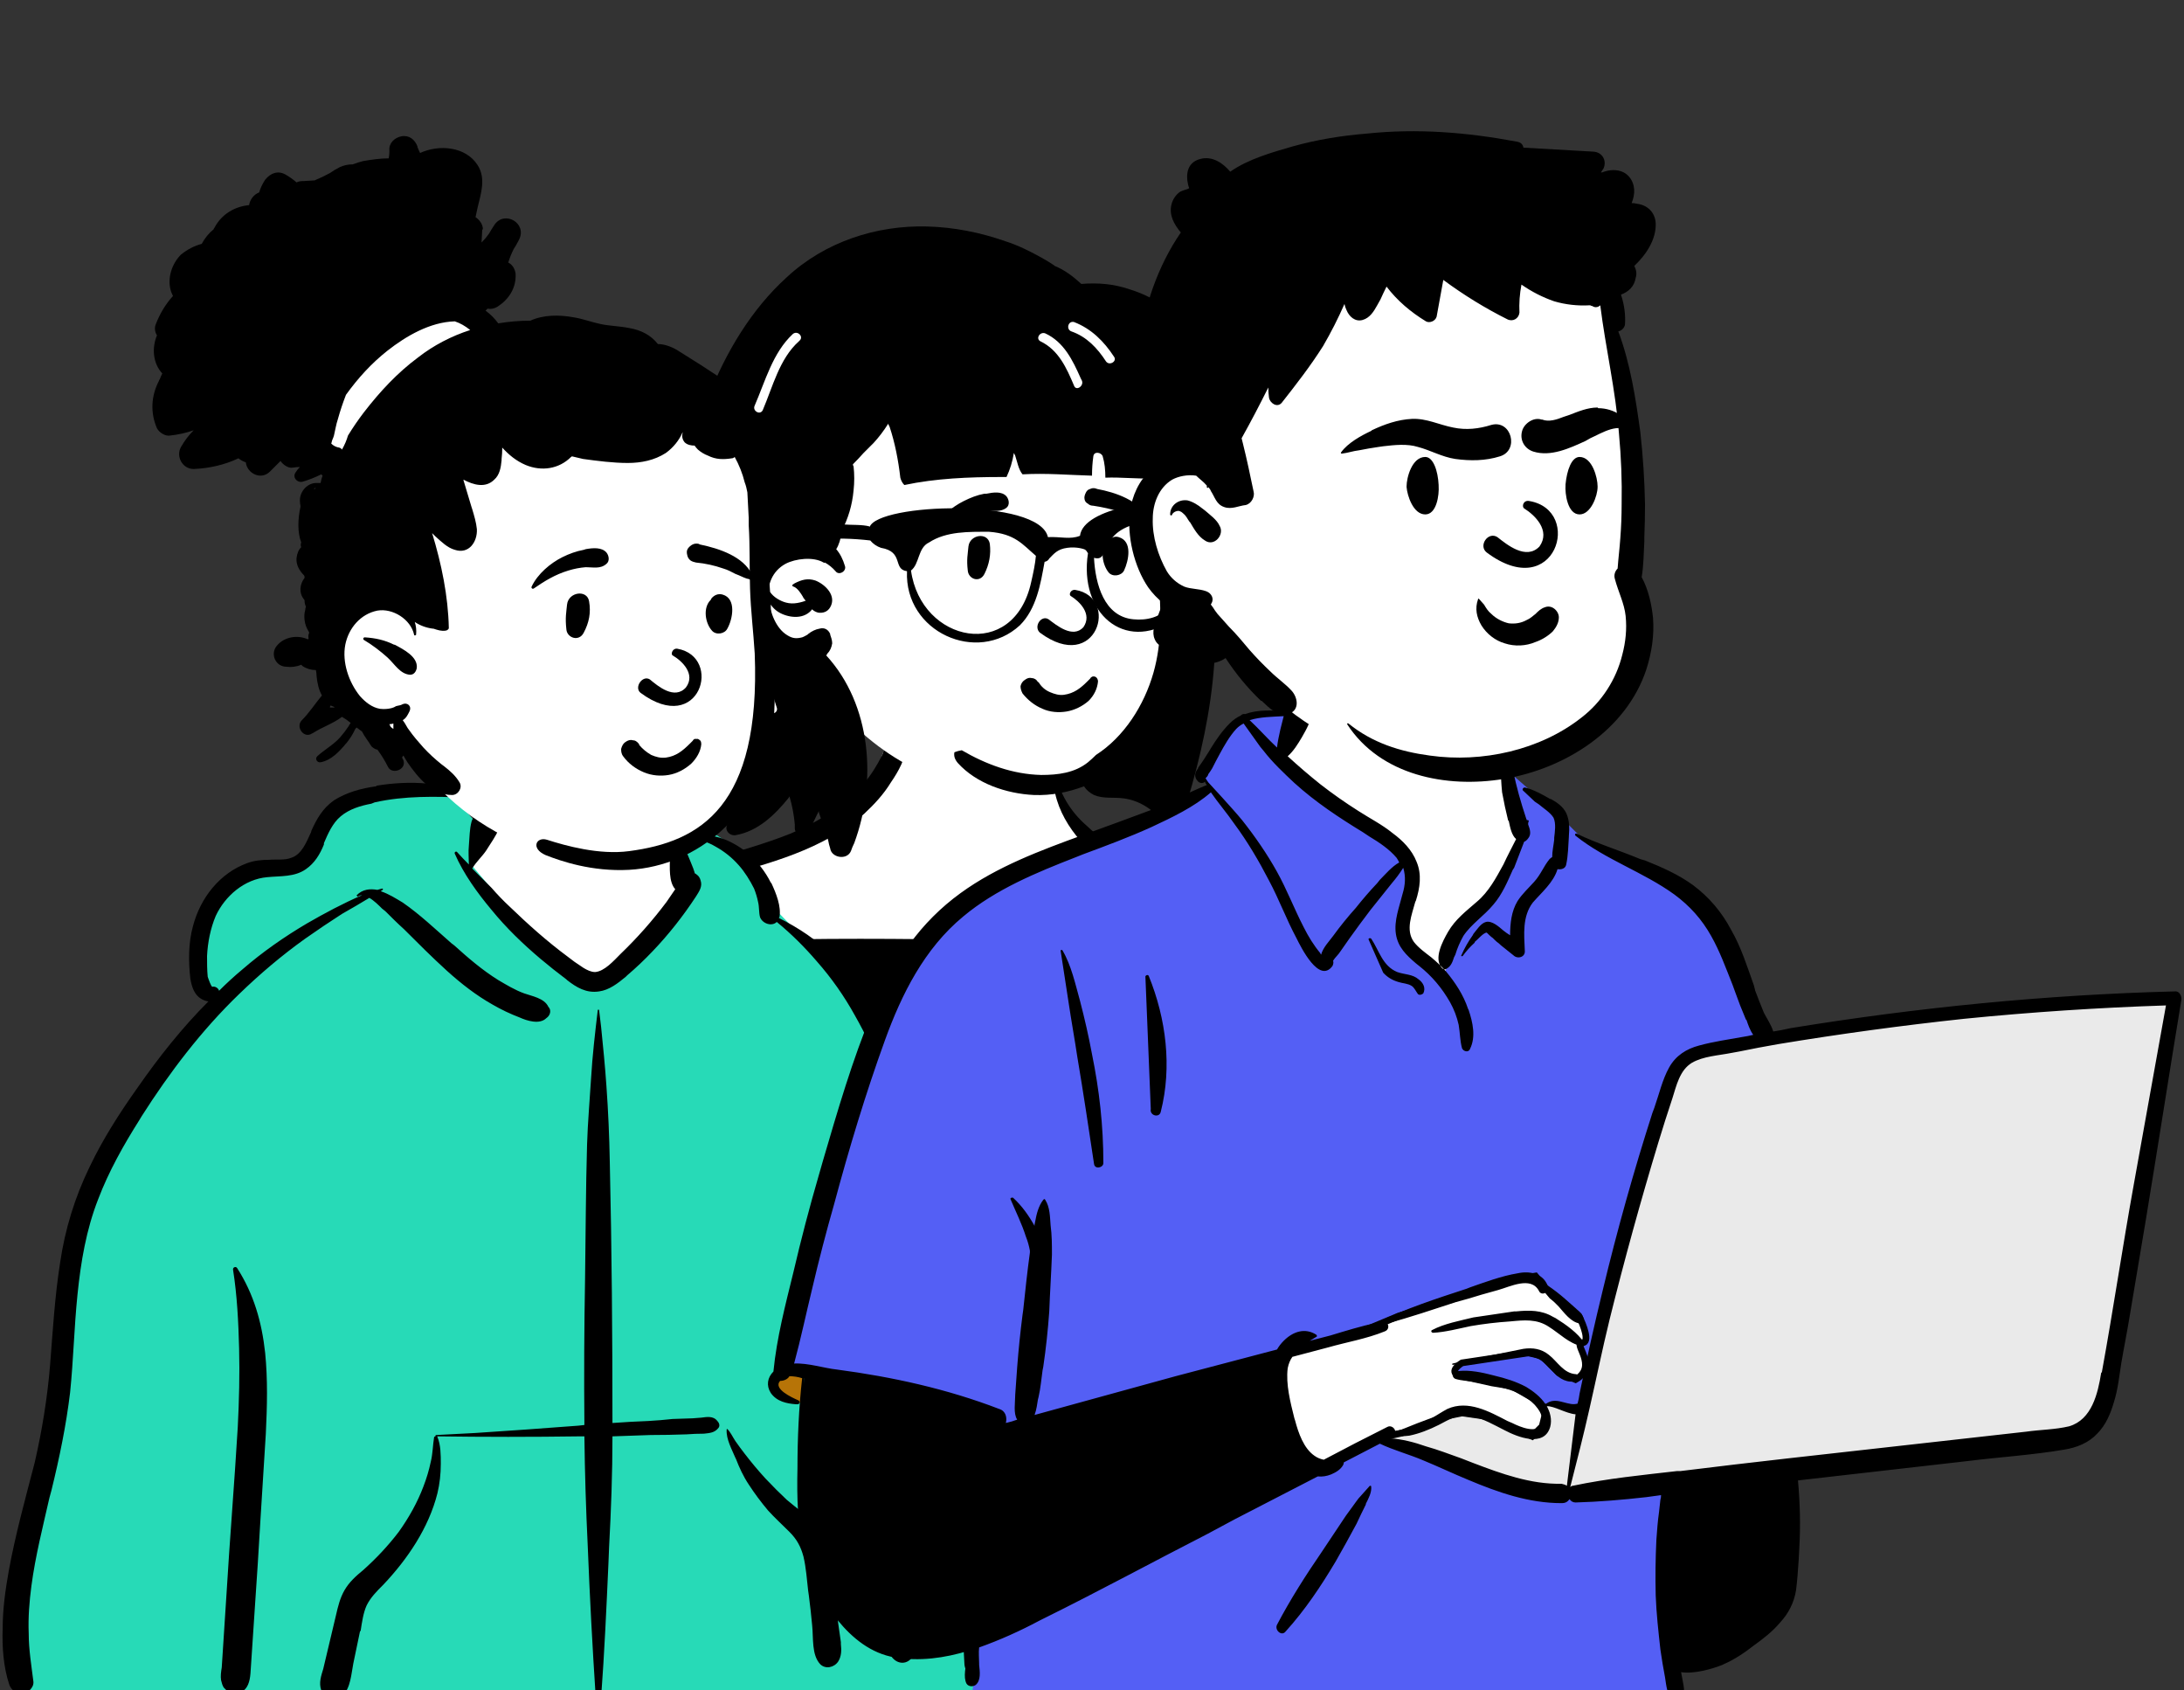 <svg version="1.2" xmlns="http://www.w3.org/2000/svg" viewBox="0 0 327 253" width="327" height="253">
	<rect x="0" y="0" width="327" height="253" fill="#333333" stroke="none"/>
	<title>Group 40863-svg</title>
	<style>
		.s0 { fill: #ffffff } 
		.s1 { fill: #000000 } 
		.s2 { fill: #27dab7 } 
		.s3 { fill: #545ff5 } 
		.s4 { fill: #eaeaea } 
		.s5 { fill: #b77407 } 
		.s6 { fill: #ffffff;stroke: #000000 } 
	</style>
	<path id="Layer" fill-rule="evenodd" class="s0" d="m197.1 224.6q-0.7-6-0.9-11.9c-0.1-4 0.1-8 0.2-11.9 0.1-8.1 0.4-16.1-0.2-24.2-0.6-7.6-2-15.1-4.2-22.4-1.1-3.6-2.2-7.2-3.9-10.5-1.8-3.3-4.6-5.5-7.7-7.5-3.2-2.2-6.5-4.4-9.7-6.5-2.7-1.9-7.6-4-9.9-6.4-2.3-2.6-2.8-8.9-4.3-11.9-1.6-3-5.9-4.9-9.2-4.9-5.5 0-9.7-0.3-14.2 4.8-2.3 2.6-0.5 5.1-2.9 7.6-2.2 2.2-7.7 4.6-10.5 5.9q-5.1 2.3-10.3 4.1c-3.6 1.3-7.3 2.2-10.9 3.4-3.4 1.2-7.9 5.8-10.6 8.3-2.4 2.3-3.1 2.1-4.9 4.8-4.2 6.2-8.3 12.4-11.6 19-1.7 3.4-3.3 6.8-3.9 10.5-0.6 3.9 0 7.7 1.1 11.5 1 3.9 4.3 7.6 5.4 11.4 0.5 1.8-1.2 3.7-0.4 5.4 0.4 0.8 0.9 1.6 1.5 2.3 0.4 0.6 2.1 0.4 2.3 1.1 0.2 0.7-1 2.2-1 2.9q-0.1 1.5-0.1 3.1l-0.2 6q-0.2 6-0.4 12c0 1.3-0.1 2.6 0.2 3.8q-0.2-0.1-0.3-0.3c-0.3-0.4-0.9-0.1-0.7 0.4 0.4 0.7 1 1.2 1.7 1.6 0.8 1.2 121.1 3.8 121.7 0.3 0.4-1.9-0.2-4-0.5-5.9-0.2-2-0.5-3.9-0.7-5.9z"/>
	<path id="Layer" fill-rule="evenodd" class="s1" d="m69.3 192q-1.3-3.1-2-6.4c-1.7-8-1-16.6 2.4-24.1 1.9-4.2 4.5-8 7.4-11.6q4.4-5.5 9.8-10.3c0.1-0.2 0.4 0.1 0.2 0.3q-0.3 0.4-0.7 0.8 0.5-0.1 1-0.1c1.8-3.2 4.8-5.6 8-7.4 7.1-4.1 15.4-5.4 22.9-8.4 3.3-1.4 6.6-3.2 9.2-5.7 1.3-1.1 2.4-2.4 3.3-3.8q0.7-1.1 1.3-2.3c0.3-0.8 0.5-1.6 1-2.4 0.7-1.2 2.7-0.7 2.6 0.8 0 2-1.2 4.1-2.3 5.7-1.1 1.8-2.5 3.3-4 4.7-6.2 5.4-14.3 7.5-22.1 9.6-3.8 1.1-7.5 2.2-11 3.9-2.9 1.4-5.4 3.1-7.8 5.1 1.6-0.2 18.9 0.5 22.1 0.4 12.1-0.4 24.3-0.3 36.4-0.1q9 0.1 18 0.5 4.6 0.1 9.2 0.3 2.3 0.1 4.5 0.2 1 0.1 2 0.1c1.7-0.5 3.5-0.6 5.2-0.4q-1.7-1.6-3.6-3c-5.3-3.6-11.5-5.4-16.7-9.1-4.3-3.1-8.1-8-7.9-13.6 0-0.2 0.3-0.2 0.3-0.1 0.6 3.1 2.3 5.9 4.6 7.9 2 1.9 4.2 3.5 6.6 4.9 2.8 1.5 5.6 2.9 8.5 4.3 2.8 1.4 5.4 2.9 7.9 4.9q1.8 1.5 3.5 3.2c0.6 0.6 1.4 1.3 2.1 2q0 0 0.1 0.1c7.9 3.8 10.4 13.3 11 21.4q0.1 1.3 0.2 2.5 1 5.9 0.9 11.9c-0.1 3.4-0.5 6.9-1.4 10.2-0.8 3.1-2.1 6.3-4.1 8.8 0.6 0.8 0.7 1.9 0.9 2.8 0.2 1 0.5 2.2 0.3 3.2-0.3 1.1-1.2 1.7-2.2 1.9q-0.1 0-0.2 0.1c0.2 0.8 0.2 1.8 0.4 2.6q0.3 2.5 0.6 5c0.4 3.3 0.8 1.4 1.2 4.7q0.6 4.9 1.3 9.9 0.3 2.5 0.8 5.1 0.1 1.1 0.3 2.3c0.2 1 0.4 1.8 0 2.8-0.4 0.7-1.5 0.7-2 0.2-0.7-0.7-0.8-1.6-0.9-2.5q-0.2-1.2-0.4-2.4-0.4-2.5-0.7-5.1-0.7-5-1.1-10c-0.3-3.3-0.5-1.3-0.6-4.6q-0.1-2.6 0-5.2c0-0.9 0-1.8 0.1-2.7q-1.4 0.2-2.7 0.4c-1.3 0.1-2.7 0.5-3.9 0.4 0.3 3.1 0.6 0.9 1 4q0.8 6.1 1.8 12.1c0.6 3.7 1.3 7.4 1.9 11.1 0.3 0.6 0.4 1.3 0.2 2-0.3 0.9-1.3 1.3-2.1 1.1 0.1 0.4-0.1 0.9-0.6 1.1-0.9 0.2-1.8 0.5-2.7 0.5q-1.2 0-2.4-0.1c-1.8-0.1-3.5-0.1-5.2-0.1q-5.1 0-10.1 0-18.2-0.1-36.3-0.1-9.1 0-18.1-0.1-4.6 0-9.2-0.1c-2.1 0-4.2-0.1-6.3-0.3q-0.3 0.1-0.7 0.2c-1.4 0.5-2.4-0.7-2.6-2-0.2-1.5-0.2-2.9 0.2-4.3q0.1-0.5 0.3-1 0-0.2 0-0.5-0.1-0.7-0.1-1.5 0-1.8-0.1-3.5-0.1-3.3-0.1-6.6 0-4.5 0.2-9.1c-1.3 0.1-2.6 0-3.8 0q-2.6-0.1-5.1-0.4-5.1-0.4-10.1-1.5-0.6-0.1-1.3-0.2c0.1 0.7 0.1 1.4 0.1 2.1q-0.1 1.9-0.1 3.9-0.1 3.6-0.2 7.2-0.1 3.7-0.2 7.5 0 1.8 0 3.6c0 1.3 0.1 2.7-0.5 3.8-0.4 1-2 1-2.5 0-0.5-1.2-0.3-2.5-0.3-3.8q0.1-1.9 0.2-3.8 0.1-3.7 0.4-7.5 0.3-3.7 0.7-7.4 0.2-1.9 0.5-3.7 0.1-0.9 0.3-1.7-0.1-0.4 0.1-0.7-0.8-0.3-1.4-0.8c-0.9-0.7-1.3-1.6-1.6-2.7-0.3-1.1-0.2-2.3-0.1-3.4 0.1-0.5 0.2-1.1 0.3-1.6q-0.3 0-0.5-0.2c-1.1-0.6-1.7-1.8-2.2-2.9q-0.8-1.5-1.5-3.2zm9.2 6.8c-1.3-0.3-2.6-0.6-3.9-1q-0.1 0.1-0.3 0.2c0 0.7-0.1 1.4-0.1 2.1 0 1 0 2.1 0.5 3.1 0.6 1 1.6 1.6 2.8 1.9 1.2 0.4 2.6 0.5 3.7 0.7q4.4 0.7 8.8 1.1 2.3 0.2 4.6 0.2c1.2 0 2.4 0 3.6 0q0.1-3 0.3-6-0.2 0.1-0.5 0.1c-4.4-0.3-8.7-0.7-13-1.3q-3.2-0.4-6.5-1.1zm2.7-15c0 1.5 0.5 3 1.3 4.3 0.5 0.8 1.7 0.1 1.2-0.7q-1.1-1.6-1.1-3.6c0-0.9-1.4-0.9-1.4 0zm107.2 14.3q0.2 2.8 0.4 5.6c0.9-0.2 2-0.2 3-0.3q1.4-0.1 2.9-0.2 0.8-0.1 1.6-0.2c0.2 0 0.4 0 0.6-0.2 0.1-0.2 0-0.7 0-0.9q-0.1-0.7-0.2-1.4c0-0.4-0.1-0.9-0.2-1.4q0-0.1-0.1-0.1c-0.6 0.1-1.3-0.1-1.9-0.6q-0.8 0-1.7-0.1c-1.5 0-3 0-4.4-0.2zm-112.4-9.1c0.3 0.8 1.7 0.5 1.4-0.4-1.7-4.2-2.8-8.9-1.2-13.3 0.3-0.9-1.1-1.2-1.4-0.4-1.6 4.6-0.5 9.7 1.2 14.1z"/>
	<path id="Layer" fill-rule="evenodd" class="s0" d="m147.6 38.3c9.9 0 22.3 11.3 25.9 16.1 3 4.1 2.6 24.9 2.6 37.3 0 2.6-1.2 7.5-1.6 10-1.5 9.1-8.3 16.7-21.7 16.7-10.9 0-19.3-3.5-27.4-12.3-1.8-2.1-10.9 5.2-12.7 2.6-4.9 0-8.9-45.3 0.6-58.8 9.5-13.6 24.4-11.6 34.3-11.6z"/>
	<path id="Layer" fill-rule="evenodd" class="s1" d="m117.8 41.5c5.7-5.3 13.4-7.8 21-7.6 4 0.1 8 0.9 11.7 2.2 1.9 0.6 3.7 1.5 5.5 2.5q0.9 0.5 1.8 1.1l0.1 0.1c1.5 0.6 2.8 1.6 4 2.7 2.5-0.2 4.9 0 7.2 0.8 3.3 1 6.3 2.9 8.4 5.6 2.5 3.2 3.3 7 3 11v0.7c-0.3 3.5-0.8 8-3.7 10.3q-0.3 0.2-0.7 0.4c1.9 3.1 3.4 6.7 4.3 10.2 3.4 13.6 0.8 27.8-3.4 40.9-0.3 1-2 1.8-2.8 0.7-1.5-1.9-3.6-3.3-6-3.6-1.5-0.2-3 0.1-4.4-0.5-0.6-0.3-1.1-0.7-1.5-1.3-2.4 0.9-4.9 1.4-7.5 1.3-4.1-0.2-8.6-1.7-11.4-4.8-0.5-0.6-0.6-1.1-0.5-1.6q0.5-0.2 1.1-0.3c3.6 2.1 7.6 3.6 11.9 3.7 2.5 0 5-0.3 7-1.9q0.6-0.5 1.2-1.1c4.2-2.7 7.2-7.4 8.6-12.3 1.3-4.6 1.2-9.4 0.7-14.2l-0.2-2.5c-0.4-3.7-0.7-7.3-0.8-11 0.9-0.1 0.9-1.5 0-1.4-2.3 0.1-4.6-0.2-6.9-0.1 0-1.1-0.1-2.2-0.4-3.2-0.2-0.6-1.3-0.8-1.4 0q-0.2 1.4-0.2 2.9c-3.5-0.1-6.9-0.4-10.4-0.2-0.6-0.7-0.8-1.9-1.1-2.8q-0.1-0.2-0.2-0.4-0.3 1.9-1.1 3.6h-0.8c-4.8 0-9.8 0.2-14.5 1.2-0.3-0.3-0.5-0.7-0.6-1.1-0.3-2.6-0.8-5.2-1.6-7.6l-0.2-0.4q0 0 0-0.1-1 1.6-2.2 2.9-0.8 0.8-1.5 1.5-0.8 0.9-1.6 1.7 0 0.2 0.1 0.3 0.2 1.8 0 3.6c-0.2 2.2-0.8 4.2-1.8 6.1v0.2c-0.1 0.9-0.4 1.9-0.8 2.5 0.6 0.7 1 1.5 1.3 2.5 0.3 0.8-0.9 1.5-1.4 0.8q-0.7-0.8-1.6-1.3 0 0.1-0.2 0c-1.5-0.9-4.2-0.6-5.7 0.2-2 1.1-2.8 3.2-2.5 5.3 0.2 2 1.1 4.4 2.8 5.4 0.8 0.5 1.4 0.5 2.2 0.3 0.3-0.1 0.6-0.3 0.8-0.4l0.1-0.1c0.5-0.4 1.1-0.7 1.7-0.8 0.7-0.2 1.3 0.1 1.6 0.8v0.1c0.1 0.3 0.3 0.8 0.3 1.3-0.1 0.6-0.3 1.1-0.7 1.5q-0.1 0.2-0.2 0.3c6.8 7.4 7.6 18.9 4.2 28.1q-0.3 0.6-0.5 1.2c-0.6 1.4-2.9 1-3.1-0.4q-0.2-0.6-0.3-1.2-0.3-1.1-0.7-2.2l-0.1-0.2q-0.3-0.9-0.6-1.8v-0.1q0 0 0-0.1l-0.4 0.8-1.1 2.3c-0.5 1.1-2.1 0.5-2.1-0.5v-0.1q0-0.3 0-0.5-0.2-2.2-0.8-4.2l-0.1 0.2c-2.1 2.6-4.6 5-7.9 5.6-0.9 0.2-1.8-0.7-1.3-1.6q0.4-0.5 0.7-1.1-0.3-0.1-0.5-0.3c-1.3-0.7-2.4-1.7-3.2-2.9-1.9-2.4-2.6-5.6-2.7-8.6-0.2-3.2 0.1-6.6 0.9-9.7q0.6-2 1.5-3.9 0-0.2-0.1-0.3-0.9-2.7-1.6-5.5c-0.9-3.8-1.3-7.6-1.4-11.5-0.1-6.9 1.1-13.9 3.6-20.3 2.6-6.6 6.4-13 11.7-17.8zm-3.2 60.2c-0.5-0.7-1.7 0-1.2 0.7 0.7 1.2 1.1 2.6 1.5 3.9 0.3 0.9 1.7 0.5 1.4-0.4l-0.1-0.3c-0.4-1.3-0.8-2.7-1.6-3.9zm4.1-14.2l0.3-0.2c1-0.5 1.9-0.8 3.1-0.4 1.5 0.6 3.2 2.3 2.2 4-0.4 0.7-1.1 0.9-1.8 0.8-1.2-0.3-1.5-1.4-2.2-2.2l-0.1-0.2c-0.3-0.5-0.8-1.3-1.4-1.5-0.2 0-0.2-0.3-0.1-0.3zm0.9-36.4l0.1-0.1c0.7-0.6-0.3-1.6-1-1-3 2.8-4.1 7-5.7 10.7-0.4 0.8 0.8 1.5 1.2 0.7 1.5-3.5 2.5-7.7 5.4-10.3zm36.9-1.2c-0.8-0.3-1.5 0.8-0.7 1.2 2.7 1.3 3.9 4 5 6.6 0.3 0.9 1.5 0.1 1.2-0.7l-0.2-0.4c-1.2-2.7-2.5-5.4-5.3-6.7zm4.3-1.7c-0.9-0.2-1.2 1.1-0.4 1.4 2.3 0.8 3.9 2.5 5.2 4.5 0.5 0.7 1.7 0 1.2-0.7-1.5-2.3-3.4-4.2-6-5.2z"/>
	<path id="Layer" fill-rule="evenodd" class="s1" d="m156.1 106.1c-1.2-0.5-2.2-1.3-3-2.3-0.2-0.4-0.3-0.7-0.3-1.1 0.1-0.4 0.3-0.7 0.6-0.9 0.4-0.3 0.7-0.4 1.1-0.3 0.3 0 0.7 0.2 0.9 0.6h0.1c0.4 0.7 1 1.2 1.7 1.5 0.7 0.3 1.4 0.5 2.1 0.4 1.5-0.2 2.5-1 3.5-2q0.2-0.2 0.4-0.4 0.1-0.2 0.3-0.3 0.2-0.1 0.5 0 0.2 0.1 0.3 0.3 0.1 0.2 0.1 0.4c-0.1 1.1-0.6 2.1-1.4 2.9-0.9 0.8-2.1 1.4-3.3 1.6-1.2 0.2-2.5 0.1-3.6-0.4zm4.9-17.8c6.7 1.1 3.2 12.7-5.3 6.4-1-0.9 0.2-2.7 1.3-2 1.2 0.9 3.6 2.9 5.2 1.2 1.4-2-0.6-3.9-1.9-4.7-0.3-0.2 0-1 0.7-0.9zm-16-6.5c0.2-1.8 2.9-2.2 3.2-0.4 0.2 1.6-0.1 3.1-0.8 4.5-0.7 1.4-2.4 0.8-2.5-0.5-0.2-1.7 0-2.4 0.1-3.6zm20.9-0.8c0.4-0.5 1-0.8 1.6-0.6 2.1 0.6 1.5 3.5 0.8 5-0.4 0.8-1.7 1-2.3 0.3-0.9-1.1-1.4-3.4-0.2-4.5q0.1-0.1 0.1-0.2zm-18.5-7.1h0.3c1-0.2 2.3-0.4 3 0.4 0.4 0.5 0.5 1.3 0 1.7-0.9 0.7-1.9 0.4-3 0.5q-1.3 0.1-2.6 0.4c-1.8 0.6-3.4 1.6-5 2.6-0.2 0.2-0.4-0.1-0.3-0.3 0.9-1.8 2.7-3.3 4.5-4.2 1-0.5 2-0.9 3.1-1.1zm16.6-0.8l0.3 0.1c2.7 0.5 6.3 1.7 7.6 4.4 0 0.3 0 0.4-0.1 0.5 0 0-0.1 0.1-0.2 0.1q-0.1 0-0.2 0c-0.6-0.1-1-0.4-1.5-0.6l-0.5-0.2c-0.5-0.3-1.1-0.6-1.7-0.8q-2-0.6-4-0.9-0.5 0-0.8-0.3-0.4-0.2-0.5-0.6c-0.1-0.4 0-0.7 0.2-1.1q0.2-0.4 0.6-0.5 0.4-0.2 0.8-0.1z"/>
	<path id="Layer" fill-rule="evenodd" class="s1" d="m180.9 78.3c-0.8 0.4-1.2 1.1-1 2 0.1 0.6-0.2 1.1-0.6 1.3-0.1 4-0.7 8.4-3.8 11.3-7.1 4.7-14-1.1-12.6-10.1q-0.1-0.1-0.2-0.3-0.1-0.1-0.2-0.2c-0.1-0.1-1.3-0.5-2.7-0.3-1.5 0.2-2 0.9-2.7 1.6q-0.2 0.4-0.7 0.5c-0.6 3.3-1.2 7-3.7 9.5-6.4 5.9-17.3 1-16.9-8.1-2.2-0.3-0.4-2.9-3.9-3.5-0.6-0.2-1.2-0.6-1.6-1.1-5.2-0.6-10.4-0.3-15.4 1.5-2.1 0.9-4.7 1.2-3.5 4.2-0.1 0.8-1.1 1.3-1.7 0.7q0 0 0 0c-3.5-6.3 3.4-7.2 8.4-8 2.6-0.6 5.4-0.8 8.1-0.8 1.3 0.1 2.9 0 4 0.3q0 0.1 0 0.1c1.2-3.6 25.4-4.4 26.7 1.5 1.9-0.1 3.3 0.4 4.8-0.2 0.5-4.2 12-5.8 17-4.7q0.5 0.1 1 0.2 0.3 0 0.4 0.1 0.2 0.1 0.5 0.1c1.1 0.2 1.2 1.9 0.3 2.4zm-25.8 4.9c-2-1.7-3.1-3.3-7-3.6-3 0-6.4-0.1-9 1.6-1.7 0.8-1.4 3.2-2.7 4.2 1.5 10.8 15.4 13.7 18 1.7 0.3-1.3 0.6-2.7 0.7-3.9zm22.5-1.9c-1.6-1.6-0.6-3.7-4.1-3.4-9.9 0.6-6.8 6.4-9.7 5.6 0.2 3.9 1.5 8.8 5.9 9.2 2 0.2 4.1-0.3 5.3-1.9 2-2.7 2.6-6.3 2.6-9.5z"/>
	<path id="Layer" class="s2" d="m72 124l-6-7-6 3.5c0.8 2.7 2.5 8.1 2.5 8.5 0 0.4 5 1.5 7.5 2z"/>
	<path id="Layer" class="s0" d="m70.5 130l3-7 5-3c5.2 0.7 15.6 2 16 2 0.4 0 4.8 4 7 6l1.5 2.5-0.5 4.5-5 6c-1.8 1.7-5.6 5.1-6 5.5-0.4 0.4-3.2-0.5-4.5-1l-5.5-3.5-9.5-8.5z"/>
	<path id="Layer" class="s2" d="m68.5 127l11 13 6 4.5 3 1.5 5-2 9-8.5v-4.5l-0.5-4.5 4.5-2 5.5 3.5 3 7 16.5 17 7 18.5 3 36 4 24 2.5 23.5h-12-17-73.5-20.5-21.5l-1.5-12.5 6.5-31.5 4.5-29 6-13.5 13-17v-2l-1.5-3v-7l2-5 3-2.5 3.5-1.5h5l3-2.5 1.5-3.5 1.5-3 5.5-2 5-0.5h5.5z"/>
	<path id="Layer" fill-rule="evenodd" class="s1" d="m89.5 151.2c0-0.1 0.2-0.1 0.2 0l0.3 2.5c0.3 3 0.6 5.9 0.8 8.9q0.4 5.6 0.5 11.3c0.3 13 0.4 26.1 0.4 39.1q2.7-0.2 5.4-0.3 1.8-0.1 3.6-0.3l3-0.1 1.3-0.1c0.8-0.1 1.8-0.3 2.4 0.5 0.3 0.3 0.4 0.7 0.2 1-0.6 0.8-1.4 0.8-2.2 0.9q-1.3 0-2.6 0.1-2.7 0.1-5.4 0.1-2.8 0.1-5.7 0.2c0 5.5-0.2 11-0.5 16.5l-0.1 2.5c-0.3 6.7-0.6 13.4-1.1 20.1 0 0.5-0.8 0.5-0.8 0-0.5-7.6-0.9-15.1-1.2-22.7q-0.4-8.2-0.5-16.4-0.4 0-0.7 0c-7.1 0.1-14.3 0.1-21.4 0q0.1 0 0.1 0.1c0.5 1.2 0.5 2.7 0.5 4q0 2.3-0.5 4.4c-1.3 5.2-4.5 9.9-8.1 13.7l-0.1 0.1c-0.9 0.9-1.8 1.8-2.4 3-0.5 1.1-0.7 2.5-0.9 3.8l-0.1 0.1-1 4.8c-0.3 1.5-0.4 3.7-1.6 4.8-1.2 1-2.6 0.5-3.2-0.8-0.4-1.1 0-2.2 0.3-3.2l1.9-8c0.3-1.3 0.6-2.6 1.3-3.8 0.7-1.2 1.7-2.1 2.8-3 1.9-1.7 3.7-3.6 5.3-5.7 1.5-2.1 2.8-4.4 3.7-6.8q0.7-1.8 1.1-3.7c0.3-1.2 0.3-2.5 0.5-3.7q0.1-0.1 0.2-0.1c0-0.1 0-0.2 0.1-0.2l5.8-0.3q7.7-0.5 15.5-1.1l0.9-0.1q-0.1-10.9 0.1-21.9c0.1-6.7 0.1-13.4 0.3-20.1 0.1-3.3 0.4-6.6 0.6-9.9 0.2-3.4 0.6-6.8 1-10.2zm-54.6 38.9c-0.1-0.4 0.4-0.6 0.6-0.3 2.5 3.9 3.7 8.1 4.2 12.7 0.4 4 0.3 8 0.1 12.1q-0.4 6.4-0.8 12.8l-0.4 6.6-1.1 16.5c-0.1 1.2-0.4 2.3-1.4 2.8q-0.2 0.2-0.4 0.3c-0.6 0.3-1.3 0.2-1.6-0.4l0.1 0.1q0.2 0.1-0.3-0.3l-0.4-0.4c-0.2-0.3-0.3-0.7-0.4-1.1-0.1-0.6 0-1.3 0.1-1.9l0.7-10.8c0.5-8.4 1.2-16.8 1.7-25.2 0.2-3.9 0.3-7.9 0.2-11.8-0.1-3.9-0.3-7.9-0.9-11.7zm21.4-72.4l0.1-0.1c5-0.8 10.3-0.6 14.8 1.7 0 0.1 0 0.1 0 0.1h-1.5c-4.5-0.2-9.1-0.3-13.6 0.7l-0.5 0.2c-1.6 0.3-3.3 0.8-4.6 1.9-1.2 1-1.9 2.6-2.5 4v0.2c-0.6 1.5-1.4 2.8-2.7 3.7-1.7 1.2-3.8 1-5.8 1.2-3.4 0.3-6.3 2.8-7.7 5.8-0.8 1.9-1.2 4-1.3 6 0 1 0 2.1 0.1 3.1 0.1 0.3 0.5 1.5 0.7 1.5 0.4-0.1 0.9 0.2 1 0.6q1.7-1.7 3.5-3.2c3-2.6 6.3-4.9 9.7-6.9 2.6-1.5 5.4-3 8.2-4.2q-0.3 0-0.6 0.2c-0.1 0-0.2-0.1-0.2-0.2 0.9-0.9 2-1 3.1-0.8q0.3-0.1 0.7-0.2c0.1 0 0.2 0.1 0.1 0.2l-0.3 0.2c1.2 0.4 2.3 1.1 3.3 1.7 2.6 1.8 4.9 4 7.3 6.1l0.4 0.3c2.1 1.9 4.2 3.7 6.6 5.2 1.2 0.7 2.5 1.5 3.9 2 1.1 0.4 3 0.7 3.6 2 0.5 0.5 0.3 1.3-0.3 1.7-1 1-2.9 0.4-4-0.1q-2.1-0.8-4-1.9c-2.5-1.4-4.8-3.2-6.9-5.1-2.2-2-4.3-4.1-6.4-6.2-1-0.9-1.9-1.8-2.8-2.7l-0.5-0.4c-0.5-0.5-1.2-1.2-1.9-1.6-1.3 0.8-2.7 1.6-4.1 2.4q-2.8 1.8-5.5 3.7c-3.5 2.5-6.8 5.3-9.9 8.3-5.6 5.4-10.4 11.7-14.6 18.3l-0.3 0.5c-2.4 3.8-4.6 7.7-6.2 11.9-1.8 4.6-2.6 9.4-3.1 14.3-0.5 4.9-0.6 9.7-1.1 14.6-0.6 5-1.6 9.8-2.8 14.7l-0.3 1.1c-1 4.4-2.1 8.7-2.7 13.2-0.3 2.3-0.5 4.7-0.4 7.1 0 2.4 0.4 4.8 0.7 7.2 0.1 0.9-0.8 1.7-1.6 1.8-0.9 0.1-1.7-0.5-2-1.3-0.9-2.7-1.1-5.7-1-8.5 0-2.8 0.4-5.7 0.9-8.5 1-5.5 2.5-10.9 3.9-16.3 1.1-4.8 1.9-9.7 2.3-14.6 0.4-5.1 0.7-10.2 1.5-15.3q1.1-7.5 4.4-14.3c2-4.2 4.5-8.1 7.2-11.9 3.2-4.6 6.7-9 10.6-12.9q-0.6-0.1-1.1-0.4c-1-0.6-1.4-1.8-1.6-3-0.3-2.6-0.3-5.4 0.4-7.9 1.1-4.2 4-7.9 8.1-9.4 1.1-0.4 2.2-0.5 3.3-0.5 1.1-0.1 2.3 0.1 3.3-0.3 1.6-0.5 2.3-2.4 3-3.9v-0.1c0.8-1.8 1.7-3.4 3.4-4.6 1.9-1.2 4.1-1.8 6.3-2.1zm46.7 7.3c1.5-0.5 3.3 0 4.8 0.4 1.6 0.5 3.1 1.4 4.4 2.5 1.3 1.2 2.4 2.6 3.2 4.2l0.1 0.1c0.7 1.5 1.5 3.5 1.2 5.1q-0.1 0.1-0.1 0.1c3 1.5 5.7 3.3 8 5.6 2.8 2.6 5.1 5.6 7.1 8.9 7.8 13 9.1 28.6 10.1 43.4l0.2 3.7c0.5 8.1 1.1 16.2 2.6 24.2l0.1 0.6c1.6 8.3 4 16.8 3.7 25.3 0 2.6-3.8 2.6-4 0-0.4-9.6-2.6-18.9-4.1-28.3-2.7-16.7-1.4-33.8-5.2-50.3-1.5-6.5-3.8-12.7-7.1-18.5-1.6-2.9-3.5-5.6-5.7-8.1-1.8-2.1-3.8-4.1-6-5.9-0.7 0.7-2.1 0.3-2.5-0.7-0.2-0.7-0.1-1.5-0.3-2.3q-0.2-1-0.6-2c-0.6-1.2-1.4-2.5-2.3-3.5q-1.5-1.7-3.5-2.8c-1.3-0.8-2.7-1-4.1-1.6 0 0 0-0.1 0-0.1zm5.8 89c0-0.1 0-0.1 0.1-0.1 0.5 0.5 0.8 1.2 1.2 1.8q0.7 1 1.4 1.9c1 1.3 2 2.5 3.1 3.7q1.6 1.7 3.2 3.2c1.3 1.1 2.6 2 3.7 3.2 2.3 2.5 2.7 6 3.2 9.2v0.3q0.5 2.9 0.8 5.8 0.2 1.4 0.4 2.8v0.3c0.1 0.9 0.1 1.8-0.4 2.6-0.6 0.9-1.9 1.2-2.7 0.4-1.3-1.4-1-3.9-1.2-5.8q-0.2-2.2-0.5-4.5l-0.1-0.7c-0.2-1.7-0.3-3.4-0.7-5.1-0.4-1.5-1-2.6-2.1-3.7-1.1-1.1-2.2-2.1-3.2-3.2q-1.6-1.9-2.9-3.9c-0.8-1.2-1.4-2.5-1.9-3.8l-0.1-0.2c-0.5-1.2-1.4-2.8-1.3-4.2zm18.9-53.6c0-0.1 0.3-0.1 0.3 0q0.1 2.3 0.1 4.5c0.2 12.1 0.1 24.2 1.3 36.2 0.6 5.6 1.6 11.2 2.9 16.8 0.6 2.8 1.2 5.6 1.9 8.5 0.6 2.7 1.2 5.5 1.7 8.3 0.5 2.8 0.9 5.5 1.1 8.3v0.4c0.1 1.3 0.5 3.3-0.3 4.5-0.8 1.3-2.3 1.3-3.2 0.1-0.8-1.2-0.6-3.2-0.7-4.6q-0.3-2.1-0.5-4.2c-0.4-2.8-0.8-5.5-1.3-8.2-1-5.7-2.4-11.3-3.4-17-1.1-5.8-1.8-11.7-1.9-17.6 0-5.9 0.6-11.9 0.9-17.8q0.5-9.1 1.1-18.2zm-57.1-37.4c0.3-1.1 1.5-1.8 2.6-1.5 1 0.3 1.9 1.5 1.5 2.6-0.5 1.1-1.2 2.1-1.9 3.2-0.6 0.9-1.5 1.7-2.1 2.7l0.7 0.7q0.5 0.5 1 1l1.2 1.2q1.3 1.5 2.7 2.8c2.8 2.7 5.6 5.2 8.7 7.5q1 0.8 2.1 1.5l0.3 0.2c0.5 0.3 1.1 0.6 1.7 0.6 1.4-0.1 2.8-1.7 3.8-2.7 2.5-2.4 4.8-5 6.9-7.8q0.6-0.9 1.3-1.9c-1-1.1-0.8-3.3-0.8-4.7q-0.1-1.4-0.1-2.9v-0.2c0-0.6 0-1.2 0.4-1.8q0 0 0.1 0c0.6 0.3 0.7 0.8 1 1.4q0.4 1 0.8 2 0.5 1.1 0.9 2.1 0.2 0.5 0.4 1 0.1 0.3 0.2 0.6v0.1q0.2 0.1 0.3 0.2c0.3 0.2 0.5 0.5 0.6 0.9 0.3 0.9-0.2 1.6-0.7 2.4-1.9 2.9-4.1 5.7-6.5 8.2q-1.8 1.9-3.8 3.6l-0.2 0.2c-1.2 1-2.5 2-4 2.2-1.9 0.3-3.4-0.6-4.8-1.7l-0.1-0.1q-2-1.5-3.9-3.1c-2.6-2.2-5.1-4.6-7.3-7.3-2.1-2.5-4.2-5.4-5.5-8.4-0.1-0.2 0.1-0.4 0.3-0.3q0.9 1 1.8 1.9c0-0.9-0.1-1.9 0-2.8 0.1-1.2 0.1-2.5 0.4-3.6z"/>
	<path id="Layer" fill-rule="evenodd" class="s0" d="m113.3 82.3c-0.5-5.6 0.2-11.5-1.9-16.8-3.8-8.8-14.3-11.7-22.5-15.1-3.3-0.9-14.3-1.1-18.1-2.3-8.7-2.9-10.8-6.4-17.7-0.9-1.1 1-1.9 2-2.4 3.4-0.1 0.6 0 1.2 0.4 1.6-3 3.1-4.2 7.6-2.7 11.7 5 10.6 4.8 16.3 3.1 27.6-2.1 10.6 2.7 14.5 10.7 20.3-0.3 0.6-0.4 1.5 0 2 9.3 12.9 26.6 19.1 41.5 12.6 6-2.7 8.7-9.2 10.3-15 1.8-6.4 2.3-13.3 0.9-19.9-0.6-3.1-1.4-6.1-1.6-9.2z"/>
	<path id="Layer" fill-rule="evenodd" class="s1" d="m60.1 20.4c1.2-0.2 2 0.5 2.4 1.5v0.1q0.2 0.5 0.4 0.9c2.8-1.3 6.8-1 8.6 1.8 1.3 2 0.5 4.3 0 6.4l-0.3 1.4c0.6 0.4 1.1 1.1 1.1 1.8l-0.1 0.1-0.1 1.9q0.6-0.6 1.1-1.3 0.4-0.7 0.8-1.3c1.5-2.3 5-0.3 3.7 2.2q-0.4 0.8-0.8 1.4-0.5 1-0.8 2c0.6 0.3 1 0.9 1.1 1.7 0.1 2.1-1 3.8-2.7 4.9-0.5 0.3-1 0.4-1.5 0.3q-0.1 0.1-0.3 0.3 1.1 0.8 1.9 1.9 2.4-0.4 4.8-0.4c2-0.9 4.3-0.9 6.5-0.5 1.3 0.2 2.6 0.7 4 1 1.4 0.3 2.8 0.3 4.3 0.6 1.8 0.3 3.3 1.1 4.3 2.4 1.1 0 2.3 0.5 3.2 1.1q3.4 2.1 6.7 4.3c0.8 0.5 1.1 1.4 1 2.4l-0.1 0.4 0.2 0.3c0.7 0.9 1.4 1.9 1.8 3q1.2 1.7 2.2 3.6c0.9 1.7 1.6 3.5 2.1 5.4q0.2 0.7 0.3 1.4c0.1 0.7 0 1.2-0.1 1.8-0.1 0.8-0.2 1.7-0.3 2.5-0.1 0.5-0.6 0.8-1 0.8q0.2 2.1 0.4 4.2 0.2 2.9 0.4 5.9c0.5 0.8 1.6 1.4 2.4 1.6 1.1 0.3 2.2 0 3.3-0.4 0.6-0.2 1.2 0.6 0.8 1.1-1 1.7-3.1 1.7-4.7 1-0.7-0.3-1.3-0.8-1.7-1.4q0 0.9 0.1 1.7v0.5c0.3 6.1 1 12.4-0.1 18.5-2 10.4-10.7 18.4-21.2 19-5.6 0.3-10.2-1.3-12.5-2.2-2.3-1-1.4-2.8 0.2-2.3 2.8 0.9 7.8 2.3 12.3 1.7 10.7-1.4 19.7-6.7 18.8-29.6-0.2-3.2-0.6-6.5-0.7-9.7-0.1-3.2 0-6.4-0.2-9.5v-1.1q-0.1-1.9-0.2-3.8c-0.1-0.5-0.2-1-0.4-1.5q-0.5-2-1.5-3.8-0.2 0.2-0.4 0.2c-1.3 0.2-2.4 0.2-3.6-0.4q-0.8-0.3-1.5-0.9-0.3-0.3-0.5-0.6c-0.5 0-1.1-0.1-1.5-0.5-0.4-0.5-0.4-1-0.3-1.4v-0.1c-0.5 1.2-1.4 2.3-2.5 3.1-1.7 1.1-3.7 1.5-5.7 1.5-2.2 0-4.5-0.3-6.7-0.6q-0.9-0.2-1.7-0.4 0 0.1-0.1 0.1c-1.8 1.8-4.4 2.2-6.8 1.2-1.4-0.6-2.5-1.5-3.5-2.6q0 0.9-0.1 1.7v0.2c-0.1 1.1-0.3 2.2-1.1 2.9-1.3 1.3-3.1 0.8-4.6 0q0 0 0 0.1 0.6 2 1.2 4l0.1 0.3c0.3 1 0.6 2 0.7 3 0.1 1.9-1.2 3.8-3.3 3.1-1.1-0.3-2-1.2-2.9-2l-0.5-0.5c1.4 4.6 2.4 9.4 2.5 14.2 0 0.2-0.3 0.4-0.5 0.4-0.6 0.1-1.2-0.1-1.8-0.3q0 0-0.1 0-1.5-0.2-2.7-1 0.3 0.9 0.2 1.9c0 0.1-0.3 0.2-0.3 0-0.5-2.3-3.2-4-5.5-3.6-2.5 0.5-4.3 2.6-4.8 5.1-0.5 2.6 0.5 5.6 2.2 7.7 0.8 0.9 1.8 1.7 3 1.9q0.9 0.1 1.7-0.1 0.4-0.1 0.7-0.3c0.3-0.1 0.7-0.1 1-0.3 0.7-0.3 1.4 0.3 1 1.1-0.3 0.6-0.5 1-1 1.3 0.4 0.5 0.7 1.2 0.9 1.4 0.7 1 1.4 1.8 2.2 2.7q1.2 1.3 2.7 2.5l0.4 0.3c0.9 0.7 1.7 1.4 2.3 2.4 0.5 0.8-0.2 1.9-1.1 1.9-3 0-5.1-2.6-6.7-4.9q-0.3-0.5-0.6-1-0.1 0.1-0.2 0.3l0.2 0.4c0.5 1.4-1.7 2.2-2.3 1q-0.7-1.4-1.6-2.6c-0.3 0-0.7-0.3-0.9-0.5-0.4-0.7-1-1.4-1.4-2.2q-0.4-0.3-0.8-0.6-0.1 0.1-0.2 0.2-0.5 1.1-1.3 2.1l-0.1 0.1c-1 1.2-2.2 2.5-3.8 2.8-0.5 0.1-0.9-0.5-0.5-0.9 1.1-1 2.4-1.7 3.4-2.8q0.7-0.8 1.3-1.7l0.1-0.2q0.1-0.1 0.2-0.3-0.6-0.5-1.3-0.9c-1.3 1-2.9 1.5-4.3 2.4l-0.2 0.1c-1.2 0.8-2.5-1-1.5-2 1.1-1.1 2-2.5 3-3.7-0.5-0.9-0.7-1.9-0.8-2.9q0-0.4-0.1-0.9c-0.7 0-1.4-0.2-2-0.6l-0.2-0.2c-0.7 0.3-1.5 0.4-2.2 0.3-1.7 0-2.5-2-1.4-3.2 1.1-1.3 3.1-1.6 4.6-0.9q0.1-0.1 0.1-0.1-0.1-0.5 0.1-0.9l-0.1-0.2q-0.5-0.8-0.6-1.7-0.1-0.8 0.1-1.5 0-0.2 0.1-0.5-0.2-0.4-0.2-0.9 0-0.1-0.1-0.2c-0.8-1-0.6-2.3 0.1-3.2q0 0 0-0.1 0-0.2-0.1-0.3c-0.7-0.7-1.2-1.6-1.1-2.6 0.1-0.7 0.3-1.2 0.7-1.6-0.1-0.2-0.1-0.5 0-0.7-0.6-1.6-0.5-3.6-0.1-5.4q-0.1-0.5-0.1-0.9c0-1.4 1.2-2.7 2.6-2.6q0.3 0 0.5 0 0.1-0.6 0.3-1.1-0.1-0.1-0.2-0.2-1.4 0.7-2.8 1.1c-0.8 0.2-1.5-0.6-1.1-1.3q0.3-0.5 0.7-0.9-0.5 0-1.1 0.1c-0.6 0.1-1.4-0.4-1.8-1q-0.8 0.8-1.6 1.6c-1.3 1.3-3.4 0.3-3.6-1.4q-0.6-0.2-1.1-0.6c-2.1 1-4.4 1.5-6.7 1.6-1.7 0-2.7-1.9-1.9-3.3q0.8-1.4 1.9-2.5-1.7 0.6-3.6 0.8c-0.7 0.1-1.6-0.5-1.9-1.1-1-2.3-0.9-4.8 0.3-7.1q0-0.1 0.1-0.2 0.2-0.5 0.4-0.9c-1.4-1.5-1.6-3.8-0.8-5.7-0.3-0.5-0.4-1.1-0.2-1.6 0.6-1.6 1.5-3.1 2.6-4.3q-0.2-0.4-0.3-0.7c-0.6-1.9 0.1-4.1 1.5-5.5 1-0.8 2-1.3 3.1-1.6q0.7-1.3 1.8-2.2 0-0.1 0.1-0.2c1.1-2.1 3.1-3.2 5.2-3.4 0.1-0.8 0.7-1.6 1.5-1.9q0.3-1 0.9-1.9c0.8-1 1.9-1.4 3-0.8q0.9 0.5 1.7 1.2 0.4-0.2 0.9-0.2h0.1l1.7-0.1q1.2-0.5 2.3-1.1 0.7-0.5 1.5-0.9 0.9-0.4 1.9-0.4 0.8-0.3 1.6-0.5c1.2-0.2 2.5-0.4 3.8-0.4q0.1-0.5 0.1-1v-0.2c-0.1-1.1 0.8-1.9 1.8-2.1zm-1.2 87.9q-0.3 0.1-0.6 0.1 0.1 0.2 0.2 0.4 0.2 0.2 0.4 0.3 0-0.4 0-0.8zm-9.4-2.7l-0.1 0.2q0 0 0 0.1 0.3 0 0.7 0 0 0-0.1-0.1-0.2-0.1-0.5-0.2zm5.1-10.2c1.6 0.1 3 0.4 4.4 1.1h0.1c1.3 0.7 3.5 1.8 3.3 3.5-0.1 0.5-0.4 1-1 1-1.5-0.1-2.3-1.6-3.4-2.6-1-0.9-2.3-1.9-3.5-2.6-0.2-0.1-0.1-0.4 0.1-0.4zm-7.3-22.4c-0.4 0.1-0.3 0.4-0.1 0.1q0 0 0.1-0.1zm20.8-24.9c-3.7 0.1-7.3 2.2-10.1 4.4-2.4 1.9-4.4 4.1-6.2 6.6q-0.7 1.8-1.2 3.6c-0.3 0.9-0.4 1.7-0.6 2.5l-0.1 0.3q-0.2 0.4-0.3 0.9 0.5 0.5 1.2 0.6 0.3 0.1 0.4 0.3c0.4-0.7 0.7-1.4 0.9-2.1q1.1-1.8 2.4-3.5c2.4-3.1 5-5.9 8.1-8.2 2.3-1.8 5-3.2 7.8-4.1q-1.1-0.9-2.3-1.3z"/>
	<path id="Layer" fill-rule="evenodd" class="s1" d="m96.4 115.6c-1.2-0.5-2.3-1.3-3.1-2.4-0.3-0.4-0.3-0.8-0.3-1.1 0.1-0.4 0.3-0.8 0.6-1 0.4-0.3 0.8-0.4 1.1-0.3 0.4 0 0.7 0.2 1 0.6v0.1c0.5 0.6 1.1 1.1 1.8 1.5 0.7 0.3 1.4 0.5 2.2 0.4 1.5-0.2 2.5-1 3.6-2.1q0.2-0.2 0.4-0.4 0.1-0.2 0.3-0.3 0.3 0 0.5 0 0.2 0.1 0.4 0.3 0.1 0.2 0.1 0.5c-0.1 1.1-0.7 2.1-1.5 2.9-1 0.9-2.2 1.5-3.4 1.7-1.2 0.2-2.5 0.1-3.7-0.4zm5-18.5c6.9 1.2 3.4 13.2-5.5 6.6-1-0.8 0.3-2.7 1.4-2 1.2 1 3.7 3.1 5.4 1.2 1.5-2-0.6-4-2-4.8-0.3-0.2 0-1.1 0.7-1zm-16.5-6.6c0.2-1.9 3-2.3 3.3-0.5 0.3 1.7 0 3.2-0.8 4.7-0.7 1.4-2.5 0.8-2.6-0.5-0.2-1.8 0-2.6 0.1-3.7zm21.6-0.9c0.4-0.5 1-0.8 1.7-0.6 2.1 0.6 1.5 3.7 0.7 5.1-0.4 0.8-1.7 1-2.3 0.3-1-1.1-1.4-3.4-0.2-4.6q0.1-0.1 0.1-0.2zm-19.1-7.3l0.3-0.1c1.1-0.2 2.4-0.3 3.1 0.5 0.4 0.5 0.5 1.3 0 1.7-0.9 0.8-2 0.5-3.1 0.5q-1.3 0.1-2.6 0.5c-2 0.6-3.6 1.6-5.2 2.7-0.2 0.1-0.4-0.1-0.3-0.3 0.9-1.9 2.8-3.5 4.6-4.4 1-0.5 2.1-0.9 3.2-1.1zm17.2-0.9l0.2 0.1c2.9 0.6 6.5 1.8 7.8 4.5 0.1 0.4 0 0.5 0 0.6-0.1 0-0.1 0.1-0.3 0.2q0-0.1-0.1-0.1c-0.6-0.1-1.1-0.4-1.6-0.6l-0.5-0.2c-0.6-0.3-1.1-0.6-1.8-0.8q-2-0.7-4.1-0.9-0.5-0.1-0.8-0.3-0.4-0.3-0.5-0.8c-0.1-0.4-0.1-0.7 0.1-1q0.3-0.4 0.7-0.6 0.4-0.2 0.9-0.1z"/>
	<path id="Layer" class="s0" d="m189.9 108.5l6-8 20.5 7 9.5 7.5 3 8.5v5.5c0 2.5-0.5 3-1 5.5-0.5 2.5-1 9-1 10 0 1 0 6.5-1 9-1 2.5-11.5-4-12-4.5-0.5-0.5-12-12-13-13.5-0.8-1.2-4.6-7.5-6.5-10.5l-7-11z"/>
	<path id="Layer" class="s3" d="m193.4 110l-0.5-3.5-5.5 0.5-3 1.5-4.5 7 1.5 3-11.5 4.5-23.5 9.5-11 12.5-7 14.5-11 45 15 3 11.5 4.5 6 2 3.5-2 54-23 26.5-2.5 6 12.5 4-16.5 3.5-14 2.5-6 2.5-4.5 4.5-0.5 7.5-2-1.5-3-1.5-4-3.5-8.5-5-7-7.5-3.5-9-4.5-2.5-2.5-4-3.5-4-3.5v2l2.5 6.5-2 5-2.5 4.5-4 4.5-2.5 5-1.5 3.5-2.5-3-3-2.5 0.5-7v-5.5l-3.5-3.5-11.5-7-4-5z"/>
	<path id="Layer" class="s4" d="m276.4 153.5l-21.5 4-3 1-1 3-3.5 9-5 17-5.5 23h-1l-3-0.5-2 0.5v1.5 2l-2 0.5-4.5-1.5-4-1.5h-2l-3 1-4 1.5-3 1-1 1 11 4 15 4 5-0.5 32-4 30-2.5 12.5-3 2-3.5 3-19.5 4.5-23 2.5-17-0.5-1.5-13 0.5-15.5 1z"/>
	<path id="Layer" class="s1" d="m268.4 220.5l-19.5 1.5v8.5l-0.5 6.5 1.5 11.5 4 1 6-2.5 5-5 2.5-5 1-12z"/>
	<path id="Layer" class="s3" d="m145.5 254l1.4-11.5 23-8.5 27-14 10-4.5 15 6 12 2 15.5-2v21l1.5 11.5z"/>
	<path id="Layer" class="s1" d="m149.4 213l-28.5-7.5h-0.5l-0.5 13 0.5 10 2 7.5 3 5 4 4.5 7.5 2.5 7-1.5 11.5-5 38.5-19.5 3-2.5-4-3-0.5-5.5-0.5-5.5 1-4-42.5 12z"/>
	<path id="Layer" class="s5" d="m119.9 210l0.5-4.5h-3l-1.5 1 1.5 3z"/>
	<path id="Layer" class="s3" d="m236.9 211l3-15-6-24.5-37-4-43 42.5 0.5 2.5 27-7 11.5-2.5 4 2 21.5 1 6 1 3.5 1.5 3 1.5z"/>
	<path id="Layer" class="s6" d="m203.4 199.5l-11.5 3c-0.1 2.2-0.5 6.6-0.5 7 0 0.4 0.4 3.2 0.5 4.5l3 3.5 3 2 7.5-4 4.5-1 2.5-1 4-1.5 2.5-0.5 3.5 0.5 7 3 1.5-1.5 0.5-2-1.5-2-3.5-2-3-0.5-4.5-1c-2-0.4-0.8-1.5 0-2l10-1.5 2 0.5 2.5 2.5 2.5 1c3.5-2-0.5-5.5 1-5.5 1.2 0 0.2-2.7-0.5-4l-4-3-2.5-3-3 0.5-17.5 5.5z"/>
	<path id="Layer" fill-rule="evenodd" class="s1" d="m193 105.3c0.9-2.3 3.9-1.4 3.6 1-0.2 1.4-1 2.9-1.7 4.1-0.6 1-1.2 2-2.1 2.8q2.4 2.2 4.9 4.2 2.7 2.1 5.7 4c1.7 1.1 3.5 2 5.1 3.3 1.5 1.1 2.9 2.5 3.6 4.3 0.8 1.9 0.5 3.9-0.1 5.8l-0.1 0.2c-0.5 1.9-1.5 4.2-0.2 6 0.7 0.9 1.7 1.6 2.6 2.3q1.2 1 2.2 2.1c1.4 1.7 2.6 3.5 3.3 5.6l0.1 0.2c0.6 1.8 1.1 4 0.2 5.8-0.2 0.6-1 0.4-1.2-0.1-0.3-1.1-0.3-2.3-0.5-3.5q-0.4-1.8-1.3-3.4c-1.2-2.1-2.7-3.9-4.6-5.4l-0.5-0.4c-1.4-1.2-2.7-2.4-3-4.4-0.3-2 0.5-4 1-6 0.4-1.3 0.5-2.6 0.1-3.9-0.5 0.8-1.1 1.6-1.7 2.3q-1.6 2-3.2 4-1.6 2.1-3.1 4.2-0.7 1-1.4 2c-0.3 0.5-0.8 0.9-1.1 1.4 0.1 0.3 0 0.6-0.1 0.8-2 2.7-4.7-2.8-5.4-4.2-1.5-2.8-2.6-5.8-4.1-8.6-1.5-2.9-3.2-5.8-5.2-8.5-1.1-1.6-2.4-3.1-3.5-4.7-2.5 2.2-5.9 3.8-8.9 5.2-3.3 1.5-6.8 2.8-10.3 4.1l-1 0.4c-5.9 2.3-12 4.8-16.9 8.9-5.8 4.8-9.2 11.6-11.7 18.5-2.9 8-5.4 16.3-7.6 24.5q-1.8 6.3-3.3 12.7c-0.9 3.7-1.7 7.5-2.7 11.2 2.1-0.1 4.5 0.7 6.4 0.9 8.3 1.1 16.5 2.9 24.3 5.9 1 0.3 1.2 1.3 1 2.1q0.9-0.2 1.7-0.5c-0.6-0.9-0.3-2.6-0.3-3.6v-0.1c0.1-1.4 0.2-2.8 0.3-4.2q0.3-3.9 0.8-7.8l0.1-0.7c0.3-2.8 0.6-5.7 1-8.6v-0.3q-0.2-1.1-0.6-2.1c-0.6-1.9-1.5-3.7-2.3-5.6-0.1-0.2 0.3-0.3 0.4-0.2 1.3 1.2 2.3 2.6 3.2 4.2q0-0.1 0-0.2l0.1-0.5c0.2-1.1 0.5-2.3 1.2-3.2 0.1-0.1 0.2-0.2 0.3 0 0.7 1.1 0.7 2.5 0.8 3.8 0.2 1.5 0.2 2.9 0.2 4.4-0.1 2.8-0.3 5.7-0.4 8.5-0.2 2.8-0.5 5.6-0.9 8.3l-0.1 0.5c-0.2 1.4-0.3 2.7-0.6 4l-0.1 0.4c-0.1 0.6-0.2 1.5-0.5 2.3q10.5-2.9 21.1-5.8 7.6-2 15.2-4 0.4-0.7 1-1.3c1.4-1.4 3.2-2 4.9-0.9 0.1 0.1 0.1 0.3 0 0.3q-0.5 0.3-1 0.6l3.1-0.8c2.3-0.7 4.6-1.4 6.9-1.9 4.3-2.1 8.9-3.6 13.5-5.1l0.5-0.2c2.3-0.8 4.7-1.7 7.1-2.1 1.8-0.4 3.8 0 4.5 1.8 0.9 0.6 1.8 1.3 2.6 2q0.8 0.7 1.7 1.5l0.1 0.1c0.5 0.4 0.8 0.7 1 1.3 0 0.4-0.2 0.8-0.6 0.8-1.3-0.2-2.3-1.6-3.1-2.5-0.7-0.7-1.4-1.4-2-2.1-0.3 0.2-0.8 0.2-1-0.3-1.2-2.2-4.3-0.6-6.1-0.1l-2.5 0.7q-1.9 0.6-3.8 1.1c-3.4 1.1-6.9 2.3-10.3 3.2 0.3 0.4 0.2 1-0.4 1.2-2.7 1.1-5.7 1.6-8.5 2.4q-2.7 0.7-5.3 1.4-0.5 0.7-0.7 1.7c-0.3 2.4 0.4 5.1 1 7.5l0.1 0.3c0.5 1.9 1.3 4.2 2.9 5.3 0.4 0.3 0.9 0.5 1.4 0.6q4.7-2.5 9.5-4.9c0.5-0.3 1.1 0.1 1.2 0.6 1.1-0.2 2.2-0.5 3.2-0.8 1.7-0.6 3.1-1.7 4.6-2.5 3.1-1.4 6.3 0.4 9 1.8l0.7 0.3c1.2 0.6 3.8 1.7 4.4 0.1 0.5-1.6-1.3-3.3-2.5-4-1.3-0.9-3-1.3-4.6-1.7q-1.3-0.3-2.7-0.5c-1-0.2-2.1-0.2-3.1-0.5-0.5-0.2-0.6-1 0-1.1 1.5-0.3 3.4 0 5 0.4l0.8 0.2c1.7 0.4 3.3 0.9 4.8 1.7 1 0.6 2.2 1.5 2.9 2.6 0.7-0.6 1.5-0.6 2.3-0.4l0.4 0.1c0.8 0.2 1.4 0.4 2.1 0.2q0.2-0.7 0.3-1.5 1.6-7.8 3.5-15.6 3.2-13.3 7.4-26.4l0.3-0.8c0.7-2 1.2-4.2 2.2-6 1-1.8 2.6-2.8 4.5-3.3 2.2-0.6 4.4-0.9 6.6-1.3q0.7-0.1 1.5-0.3c-0.5-0.7-0.8-1.6-1-2.2l-0.1-0.1q-0.9-2.1-1.6-4.1l-0.4-1.1c-1-2.5-1.9-5-3.2-7.3-1.4-2.5-3.2-4.5-5.5-6.2-4.7-3.4-10.3-5.2-14.8-8.8-0.2-0.2 0-0.4 0.2-0.3 3.1 1.5 6.4 2.5 9.5 3.8l0.7 0.2c2.5 1 5 2.1 7.2 3.7q3.6 2.7 5.7 6.7c1.5 2.6 2.4 5.5 3.4 8.3l0.2 0.8q0.6 1.6 1.3 3.3c0.4 0.8 1.1 1.8 1.4 2.8q1.3-0.2 2.6-0.5c19-3.1 38.2-5 57.5-5.5 0.7-0.1 1.1 0.7 1 1.3-1.8 10.9-3.5 21.9-5.3 32.8q-1.2 7.2-2.4 14.3c-0.4 2.5-0.9 4.9-1.3 7.3-0.3 1.9-0.5 3.9-1.1 5.8-0.5 1.7-1.2 3.4-2.5 4.7-1.3 1.4-3.1 2.1-5 2.4-4.7 0.8-9.6 1.1-14.4 1.7l-25.4 2.9c0.3 3.3 0.4 6.7 0.2 10.1l-0.1 1.9c-0.1 1.5-0.2 3-0.4 4.5-0.3 1.8-1.1 3.4-2.4 4.8-1.1 1.3-2.5 2.4-3.9 3.4-1.4 1.1-2.9 2.1-4.5 2.8l-0.2 0.1c-1.5 0.6-4.2 1.4-6.2 1.1 0.2 1.3 0.7 2.7 0.3 4-0.2 0.6-1 0.9-1.5 0.4-0.9-1-1-2.3-1.2-3.6q-0.4-2.1-0.7-4.2c-0.3-2.7-0.6-5.4-0.7-8.1q-0.1-4.1 0.1-8.3c0.1-1.4 0.2-2.8 0.4-4.2q0.1-0.9 0.2-1.8 0.1-0.3 0.1-0.7l-2.2 0.3c-3.5 0.4-7.1 0.7-10.6 0.8-0.4 0-0.7-0.2-0.9-0.5-0.3 0.4-0.6 0.6-1.2 0.6-4.9 0-9.5-1.6-14-3.5-2.2-0.9-4.5-2-6.7-2.9-2.1-0.9-4.4-1.5-6.5-2.5l-5.4 2.8q0 0.2-0.1 0.4c-0.4 0.7-1.1 1.1-1.8 1.4q-1 0.4-2 0.3-6.2 3.2-12.4 6.4l-4.1 2.2c-8.2 4.2-16.3 8.6-24.6 12.7l-0.6 0.3c-2.8 1.5-5.9 2.9-9 4-0.1 0.8 0 1.6 0 2.4v0.2c0.1 1 0.3 2.3-0.5 3-0.4 0.3-1.1 0.3-1.4-0.2-0.5-1-0.1-2.6 0.1-3.7q0.1-0.6 0.2-1.2c-3.6 1.1-7.3 1.6-11 1-3.6-0.6-6.4-2.9-8.6-5.6-2.4-2.9-4.1-6.3-5-10-1-4.1-1.1-8.4-1-12.7 0-4.5 0.2-9 0.7-13.5-0.6-0.2-1.3-0.3-1.9-0.3-0.3 0.5-0.9 0.7-1.4 0.7-1.1 1.2 1.8 2.5 2.7 2.9 0.3 0.1 0.3 0.6-0.1 0.6h-0.2c-1.4-0.1-2.9-0.4-3.8-1.7-0.7-1.1-0.5-2.3 0.4-3.2 0.5-5.1 1.8-10 3-14.9q1.7-7.3 3.8-14.5l0.6-2.1c2.2-7.5 4.4-15.1 7.4-22.3 1.5-3.6 3.2-7.1 5.6-10.2q3.2-4.4 7.6-7.6c5.5-4 12-6.4 18.3-8.7l0.3-0.1c3.3-1.2 6.6-2.4 9.8-3.6 2.9-1.2 5.6-2.6 8.5-3.8q-0.2-0.2-0.3-0.5l-0.1 0.1q0 0 0 0c-0.3 0.2-0.7 0.1-0.9-0.1-0.7-0.7-0.5-1.4 0-2v-0.1c0.6-0.8 1.1-1.6 1.6-2.4l0.3-0.5c0.8-1.3 1.7-2.6 2.8-3.7q0.8-0.8 1.7-1.2c0-0.1 0.4-0.3 0.6-0.2 1.9-0.7 4.1-0.6 6.2-0.4m75.3 115.2l-2.6 0.3q-4.4 0.5-8.8 1l-6.4 0.7c0 0.3-0.1 0.7-0.1 1q0 2.1-0.1 4.2-0.1 4.3 0.2 8.5c0.2 2.8 0.4 5.5 0.8 8.2l0.1 0.6v0.3q0.5 0 0.9 0.4c0.5 0.7 2.5 0.1 3.2-0.2 1.3-0.5 2.5-1.2 3.5-2 1.1-0.7 2.1-1.6 3-2.5l0.7-0.7c0.8-0.8 1.5-1.6 2-2.5 0.6-1.3 0.7-2.8 0.9-4.2q0.3-2.6 0.8-5.1zm-77.4-17.9l-0.3 0.1c-10.1 2.7-20.1 5.4-30.2 8-5 1.2-10 2.4-15 3.6l-0.8 0.2c-3.9 1-7.9 2.2-10.9 5.1-0.1 0.1-0.3-0.1-0.2-0.2 3.3-3.4 7.9-4.9 12.3-6.2q1.3-0.3 2.5-0.7c-6-2.1-12.2-4-18.4-5.3-1.7-0.4-3.3-0.6-4.9-1-1.1-0.2-2.2-0.6-3.3-0.8l-0.9-0.3v2.8c0 3.9 0 7.8 0.2 11.8v0.7c0.2 4.4 0.6 8.8 2.1 12.9 1.3 3.4 3.3 6.5 5.9 9 1.4 1.2 2.8 2.2 4.5 2.6 1.7 0.5 3.4 0.5 5.1 0.4 8.1-0.6 15.3-4.9 22.3-8.6q17.2-8.9 34.4-17.8-0.5-0.3-0.9-0.7c-1.5-1.6-2.3-3.8-2.8-5.9-0.6-2.2-1-4.6-1-7zm14.6 18.6c0.1 0 0.2 0 0.2 0.1 0.1 0.9-0.4 1.8-0.8 2.6v0.1q-0.7 1.4-1.4 2.9-1.5 2.8-3.1 5.6c-2.2 3.7-4.6 7.3-7.5 10.5-0.6 0.8-1.7-0.2-1.3-1 2-3.8 4.3-7.4 6.7-10.9q1.8-2.7 3.6-5.4 0.8-1.1 1.6-2.2l0.3-0.4zm119.2-71.9q-15.2 0.5-30.2 2-14 1.5-27.9 3.8-2.9 0.5-5.8 1.1l-1.1 0.2c-2 0.4-4.3 0.5-6 1.5-1.8 1.1-2.3 3.4-2.9 5.3q-1.1 3.3-2.1 6.6-4 13.2-7.3 26.5c-1.1 4.5-2 8.9-3 13.3-0.9 4-1.9 7.9-2.9 11.8q0.2-0.2 0.4-0.2c5.2-1.1 10.4-1.6 15.6-2.2h0.5q8.1-1 16.1-1.9l35.7-4c2.1-0.3 4.3-0.3 6.4-0.8 3.4-1 4.3-4.9 4.8-8l0.1-0.1c1.7-9.3 3.1-18.8 4.8-28.2zm-88.4 61.2c-1.4-0.1-3.3-1.3-4.3-1.2 0.5 0.9 0.8 2 0.5 3.1-0.9 3.1-4.9 1.5-6.8 0.5-1.6-0.8-3.1-1.7-4.9-2.1-2-0.4-3.3 0.4-5 1.3-1.4 0.7-2.9 1.3-4.4 1.6-0.8 0.1-1.6 0.1-2.4 0.1q0 0-0.1 0.1l-0.4 0.2c1.8 0.1 3.7 0.6 5.4 1.2 1.8 0.5 3.6 1.2 5.3 1.8l1.8 0.7c4.2 1.6 8.6 3.2 13.2 3.1q0.5 0.1 0.8 0.3zm-7.8-9.8c1.4-0.2 2.7 0 3.8 0.9 1.3 1 2.2 2.8 4.1 2.9 0.5 0.1 0.6 0.8 0.1 1-1.4 0.4-2.6-0.3-3.5-1.3l-0.7-0.7c-0.9-1-1.8-1.7-3.4-1.7-1.7 0.1-3.5 0.5-5.2 0.7q-2.9 0.3-5.8 0.6c-0.1 0-0.1-0.2 0-0.2l2.2-0.5zm-1.4-5.6h0.3c2-0.2 3.8-0.2 5.5 0.8l0.4 0.2c1.6 1 3.3 2.2 4.3 3.7 0.2 0.3-0.1 0.6-0.4 0.5-1.9-0.4-3.3-1.9-4.9-2.9-1.8-1.2-3.7-1-5.8-0.8q-3 0.2-5.9 0.7c-1.9 0.4-3.8 0.9-5.6 1-0.3 0-0.4-0.3-0.2-0.4 1.9-1 4.2-1.4 6.2-1.9zm-67.9-54c0-0.1 0.2-0.2 0.3 0 1.3 2.2 1.9 5 2.6 7.5 0.7 2.7 1.3 5.3 1.8 8 1.1 5.4 1.7 10.7 1.7 16.3 0 0.7-1.3 1-1.4 0.1-0.8-5.3-1.6-10.7-2.5-16-0.4-2.7-0.9-5.4-1.3-8.1zm12.7 4c-0.1-0.3 0.4-0.5 0.5-0.2 2.6 6.4 3.5 13.6 1.8 20.3-0.2 1-1.7 0.6-1.5-0.4zm33.4-5.7c0-0.2 0.3-0.2 0.4-0.1 1.2 1.8 1.7 4.1 3.9 5 1.1 0.4 2.3 0.3 3.2 1.1 0.7 0.5 1.1 1.3 0.7 2.1-0.2 0.2-0.6 0.3-0.8 0.1-0.3-0.4-0.5-0.9-0.9-1.2-0.6-0.4-1.4-0.4-2-0.6q-1.4-0.4-2.3-1.4zm20.5-28.8q0.2-0.1 0.3 0 0.2 0.3 0 0.5c0.2 0.4 0.4 1.3 0.4 1.5q0.2 0.8 0.5 1.7c0.2 1.1 0.5 2.3 0.8 3.4q0.5 1.8 1.1 3.6 0 0.1 0.1 0.2v0.2-0.1c0.1-0.1 0.3 0 0.3 0.1q-0.1 0.2-0.1 0.4v0.1c0.3 0.8 0.5 1.5 0 2.1q-0.3 0.4-0.6 0.5c-0.5 1.3-1 2.6-1.5 3.9l-0.2 0.3c-0.8 1.8-1.6 3.7-2.9 5.2-1.4 1.7-3.3 2.9-4.5 4.7-0.5 0.9-0.9 1.8-1.2 2.8l-0.2 0.4c-0.2 0.6-0.4 1.3-1.1 1.7-0.2 0.2-0.5 0.1-0.7-0.1-1.3-1.4 0.1-4 0.9-5.4 1.1-1.9 2.7-3.1 4.3-4.5 1.8-1.5 2.9-3.6 4-5.6 0.6-1.3 1.3-2.6 1.9-3.8-0.7-0.6-0.9-1.8-1.1-2.7l-0.1-0.1q-0.5-2-0.9-4.2-0.2-2-0.2-4v-0.4zm2.6 6.5c-0.1-0.2 0.1-0.5 0.4-0.4 1.2 0.3 2.5 1 3.7 1.7h0.1c0.9 0.5 1.8 1.1 2.3 2.1 0.5 1.1 0.5 2.3 0.4 3.4v0.1c-0.1 1.4-0.1 2.8-0.4 4.2-0.1 0.6-0.7 0.8-1.3 0.7-0.6 2-2.4 3.5-3.7 5-1.6 2.1-1.3 4.8-1.2 7.2 0.1 1-1.1 1.3-1.7 0.7l-1.5-1.2q-0.4-0.3-0.7-0.6-0.3-0.2-0.6-0.5l-0.3-0.3c-0.2-0.1-0.8-0.7-0.9-0.8-0.5 0-1.4 1.1-1.8 1.4v0.1q-1 0.9-1.8 2c-0.1 0.1-0.3 0-0.2-0.1q0.7-1.6 1.7-3l0.1-0.2c0.5-0.6 1.1-1.6 1.9-1.8 0.9-0.2 1.9 0.7 2.6 1.3q0.5 0.4 1 0.7c0-1.8 0.2-3.6 1.1-5.1 0.7-1.1 1.7-2 2.5-2.9 1-1.1 1.4-2.3 2.3-3.4q0.2-0.2 0.4-0.3c0-0.9 0.2-1.7 0.3-2.6v-0.3c0.1-0.9 0.3-2.1-0.1-3-0.5-0.8-1.5-1.4-2.2-2l-0.6-0.4zm-41.8-10q-0.6 0.3-1.1 0.8c-1 1.1-1.8 2.5-2.5 3.8q-0.6 1.1-1.1 2.1-0.3 0.5-0.6 0.9c0 0.2-0.3 0.5-0.4 0.6q0.2 0.3 0.4 0.6c0.1 0.1 3.8 4.1 5.1 5.7 1.9 2.4 3.7 5 5.2 7.7 1.5 2.7 2.6 5.6 4 8.3 0.7 1.4 1.5 2.7 2.5 3.9q0 0.1 0.1 0.2c0.3-1.1 1.3-2.1 1.8-2.8q1.6-2.2 3.4-4.2 1.5-1.9 3.2-3.7l0.4-0.5c0.8-0.8 1.8-2 2.9-2.6q-0.2-0.4-0.4-0.7c-1.1-1.3-2.6-2.3-4.1-3.2l-0.9-0.6c-3.6-2.2-7.1-4.5-10.3-7.4-1.6-1.5-3.3-3.1-4.6-4.8l-0.5-0.6zm6-1.1c-1.7 0.1-3.5 0.1-5.1 0.6 1.4 1.3 2.7 2.8 4.1 4.1 0.1-0.9 0.3-1.8 0.5-2.7z"/>
	<path id="Layer" fill-rule="evenodd" class="s0" d="m209.7 23.9c12 0 24.4 9.3 28.8 15.2 3.7 5 5.7 27.6 5.7 42.9 0 3.1 1.7 9.2 1.2 12.2-1.9 11.2-10.1 20.6-26.3 20.6-16.2 0-27.9-6.5-39.9-23.7-5.9 0-8.7-4.5-8.7-11.6-0.1-7.1 5.6-9.7 5.6-9.7 0 0-2-27.9 3.1-35.2 5.1-7.3 18.5-10.7 30.5-10.7z"/>
	<path id="Layer" fill-rule="evenodd" class="s1" d="m204.6 20c7.6-0.8 15-0.2 22.5 1.2 0.6 0.1 0.9 0.4 1 0.9 3.5 0.2 7 0.4 10.5 0.6 1.3 0.1 2 1.3 1.5 2.5q-0.2 0.3-0.4 0.6h0.2c1-0.4 2.2-0.5 3.2 0 1.3 0.7 1.8 2.2 1.5 3.6q-0.1 0.5-0.3 1 0.4 0 0.8 0.1c1.6 0.2 2.7 1.3 2.8 2.9 0.1 2.4-1.4 4.7-3.2 6.4 0.3 0.6 0.4 1.2 0.2 1.8-0.2 1.3-1.1 2.1-2.2 2.5 0.5 1.5 0.7 3 0.6 4.5-0.1 0.5-0.5 0.9-1 1 1.8 4.8 2.6 10 3.3 15.1q0.6 5.4 0.7 10.8 0 2.4-0.1 4.9v0.6c-0.1 1.8-0.1 3.6-0.4 5.4 1 1.8 1.5 4.1 1.7 6.1 0.2 2.6-0.2 5.2-1 7.7-3 9.1-12.2 14.9-21.4 16.4-8.5 1.4-18.4-0.5-23.4-8.2 0-0.1 0.1-0.2 0.2-0.1 3.6 2.9 7.7 4.2 12.2 4.8 7.8 1.1 16.5-0.8 22.7-5.7 3-2.3 5.2-5.7 6.1-9.4 0.5-1.9 0.7-3.8 0.5-5.8-0.2-1.9-1.1-3.6-1.6-5.5-0.2-0.6 0-1.2 0.4-1.6 0.1-1.5 0.3-3 0.4-4.5q0.2-2.6 0.2-5.1 0.1-5.3-0.4-10.6c-0.5-6.5-2-12.8-2.8-19.2-0.3 0.3-0.8 0.4-1.2 0.1h-0.1l-0.2-0.1q-0.1 0-0.1 0c-1.8 0.1-3.6-0.1-5.3-0.6q-2.6-0.9-4.9-2.5-0.4 2.1-0.3 4.2c-0.1 0.9-1 1.4-1.8 1q-5-2.5-9.6-5.9-0.5 2.8-1 5.5c-0.2 0.7-1.1 1-1.6 0.7-2.3-1.4-4.3-3.1-5.9-5.2q-0.5 1-0.9 1.9l-0.5 0.9c-0.5 0.9-1.1 1.9-2.2 2.2-1.1 0.3-2-0.5-2.4-1.5q-0.2-0.4-0.3-0.9-1.4 3.2-3.2 6.3c-1.9 3-4 5.7-6.2 8.5-0.7 0.8-1.8 0-1.9-0.8q-0.1-0.7-0.1-1.5c-1.3 2.6-2.6 5.1-4 7.6l0.2 0.8c0.6 2.4 1.1 4.8 1.6 7.2 0.2 0.7-0.3 1.8-1.2 2-1 0.1-2.1 0.7-3.2 0.3-1.2-0.4-1.4-1.5-2-2.4q-0.1-0.3-0.4-0.6v0.1c-0.1 0.1-0.3-0.1-0.2-0.2v-0.1c-0.5-0.6-1.1-1-1.6-1.5-1.3-0.2-2.7 0.1-3.6 0.6-2 1.2-2.9 3.6-2.9 5.8-0.1 2.7 0.8 5.6 2.1 7.9 0.6 1 1.5 1.8 2.6 2.3 1 0.4 2.2 0.3 3.3 0.7 0.8 0.3 1.2 1.1 0.8 1.8q-0.1 0.1-0.1 0.2l0.3 0.4q0.3 0.5 0.7 1 0.8 0.9 1.7 1.9c1.1 1.1 2.1 2.3 3.1 3.5q1.5 1.7 3.1 3.2c1 1 2.3 1.9 3.2 2.9 0.9 1 1.2 2.8-0.3 3.4-1.7 0.7-3.1-0.9-4.2-1.9h-0.1c-2-1.9-3.8-4.1-5.3-6.4-1.4 1-3.5 1.1-4.9 0.1-0.8-0.5-1.4-1.4-1.7-2.3q-0.4 0.1-0.8 0.1-0.2 0.1-0.4 0.2c-1 0.5-2.3 0.3-2.8-0.9-0.5-1.1 0-2.3 0.4-3.3l0.1-0.3c0.2-0.5 0.4-1.2 0.8-1.8q-1.3-1-2.3-2.4c-2.1-3.1-3.2-7.7-2.7-11.4 0.3-2.2 1.3-4.6 3.1-6.1l-0.1-0.1c-0.5-1.3-0.9-2.5-1.2-3.8-0.3-1.5-0.5-3.1-0.6-4.6-0.4-3.3-0.3-6.6 0.1-9.9 0.8-6.1 2.8-12.1 6.3-17.2-1-1.2-1.8-2.6-1.4-4.2 0.2-0.8 0.7-1.5 1.3-1.9 0.4-0.2 0.8-0.3 1.1-0.4l0.2-0.1c0.1-0.1 0-0.1-0.1-0.5-0.4-1.7-0.1-3.4 1.8-3.9 1.8-0.5 3.4 0.6 4.5 1.9 2.7-1.9 6.3-2.9 9.4-3.8 3.6-1 7.3-1.6 11-1.9zm-29.4 57c0-1.4 1.3-2.3 2.6-2.1 0.8 0.2 1.6 0.7 2.2 1.2l0.4 0.3c0.8 0.7 1.8 1.4 2.2 2.3 0.8 1.3-0.8 3.2-2.2 2.2-1-0.6-1.6-1.7-2.2-2.7l-0.1-0.1c-0.3-0.4-0.5-0.9-0.9-1.2l-0.1-0.1q-0.2-0.2-0.5-0.3c-0.3-0.1-0.9 0.1-1.1 0.5 0 0.2-0.3 0.2-0.3 0z"/>
	<path id="Layer" fill-rule="evenodd" class="s1" d="m229.9 96.1c-1.4 0.6-3.1 0.7-4.6 0.2-1.4-0.4-2.7-1.4-3.5-2.7-0.7-1.2-1-2.5-0.5-3.9q0-0.1 0.1-0.1c0.3 0.3 0.5 0.6 0.8 0.9 0.3 0.5 0.6 1 1.1 1.4 0.7 0.7 1.7 1.2 2.6 1.4 0.9 0.1 1.8 0 2.7-0.5 0.5-0.2 0.9-0.6 1.3-0.9 0.4-0.4 0.8-0.8 1.4-1 0.5-0.2 1-0.1 1.4 0.2 0.4 0.3 0.7 0.8 0.7 1.3 0 0.8-0.4 1.5-0.9 2.1-0.7 0.7-1.7 1.3-2.6 1.6zm-0.9-21.1c8.1 1.4 3.9 15.4-6.4 7.7-1.3-1 0.2-3.2 1.6-2.3 1.4 1.1 4.3 3.5 6.3 1.4 1.7-2.4-0.7-4.7-2.3-5.7-0.4-0.3-0.1-1.3 0.8-1.1zm-17.6-12.3c2.2-0.1 4.1 0.9 6.2 1.3 1.9 0.4 3.8 0.2 5.7-0.4 3-0.8 4.2 3.8 1.3 4.7-2.2 0.7-4.5 0.7-6.7 0.4-2-0.3-3.7-1.3-5.6-1.8-1.6-0.5-3.5-0.3-5.2-0.1l-0.7 0.1q-1.4 0.2-2.9 0.5c-0.9 0.1-1.7 0.4-2.6 0.5-0.1 0-0.2-0.1-0.1-0.2 1-1.4 3-2.5 4.5-3.2l0.1-0.1c1.9-0.9 3.9-1.6 6-1.7zm-0.8 10.2v-0.1c0-1.3 0.8-4.4 2.8-4.4 1.2 0 1.9 2.1 2 4.2v0.1c0.1 1.4-0.3 4.3-2 4.3-1.8 0-2.7-2.8-2.8-4.1zm25.9 4.1c-1.8 0-2.2-3.1-2.1-4.4v-0.1c0.2-2.1 0.9-4.1 2.1-4.1 1.9 0 2.7 3.1 2.7 4.4v0.1c0 1.3-1 4.1-2.7 4.1zm2.7-16l0.1 0.1c2.3 0 4.6 1.4 5.2 3.6 0 0.1-0.1 0.2-0.2 0.1-1.9-1.7-4.4 0-6.2 0.8l-0.7 0.4c-2.4 1.1-5.2 2.4-7.8 1.6-1.3-0.4-2.1-1.7-1.7-3.1 0.3-1.1 1.7-2.1 2.9-1.7h0.1c1 0.4 2.2 0 3.2-0.4l0.9-0.3c1.3-0.5 2.7-1.1 4.2-1.1z"/>
</svg>